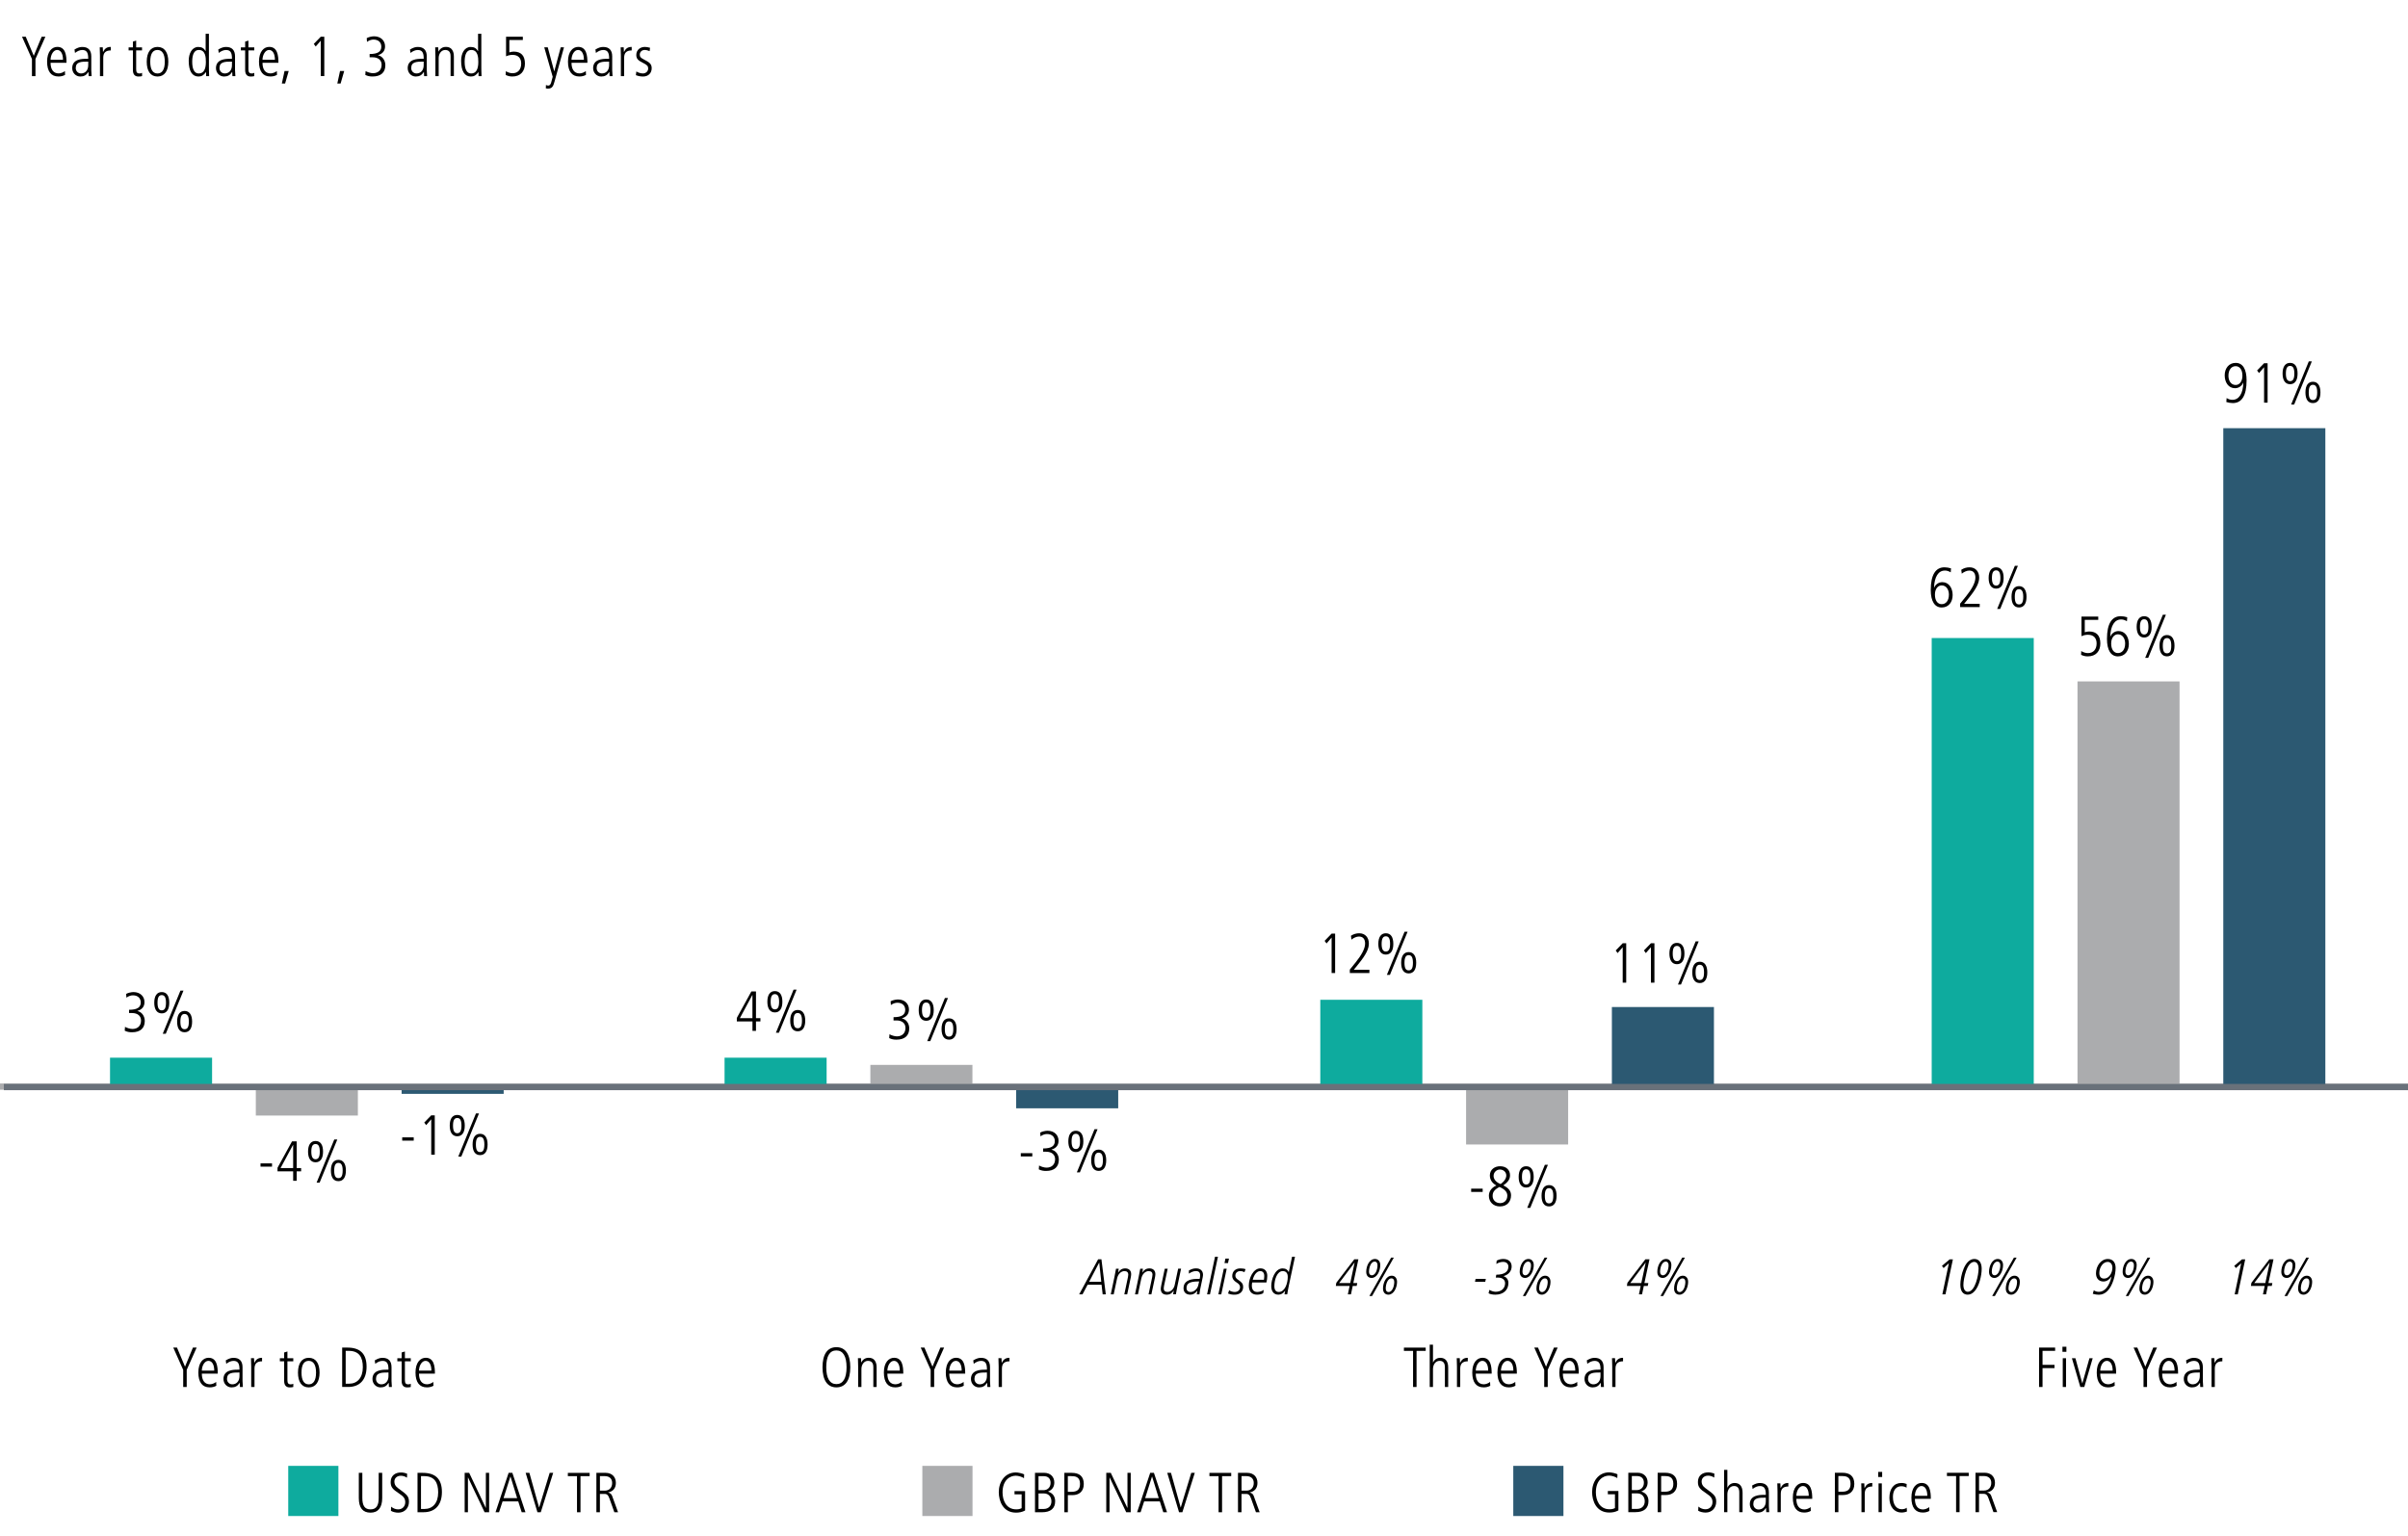 <?xml version="1.0" encoding="UTF-8"?><svg id="Layer_1" xmlns="http://www.w3.org/2000/svg" width="768" height="490" viewBox="0 0 768 490"><defs><style>.cls-1{fill:#0eab9e;}.cls-2{fill:#2c5972;}.cls-3{stroke:#abacae;}.cls-3,.cls-4{stroke-miterlimit:10;stroke-width:2px;}.cls-3,.cls-5{fill:#abacae;}.cls-6{isolation:isolate;}.cls-4{fill:#69717a;stroke:#69717a;}</style></defs><line class="cls-3" x1="-5.64" y1="346.63" x2="769.36" y2="346.63"/><rect class="cls-2" x="709.09" y="136.59" width="32.55" height="210.04"/><rect class="cls-5" x="662.59" y="217.37" width="32.55" height="129.25"/><rect class="cls-1" x="616.09" y="203.53" width="32.55" height="143.1"/><rect class="cls-2" x="514.09" y="321.24" width="32.55" height="25.39"/><rect class="cls-5" x="467.59" y="346.63" width="32.55" height="18.46"/><rect class="cls-1" x="421.09" y="318.93" width="32.55" height="27.7"/><rect class="cls-2" x="324.09" y="346.63" width="32.55" height="6.92"/><rect class="cls-5" x="277.59" y="339.7" width="32.55" height="6.92"/><rect class="cls-1" x="231.09" y="337.4" width="32.55" height="9.23"/><rect class="cls-2" x="128.09" y="346.63" width="32.55" height="2.31"/><rect class="cls-5" x="81.59" y="346.63" width="32.55" height="9.23"/><rect class="cls-1" x="35.09" y="337.4" width="32.55" height="9.23"/><g class="cls-6"><path d="M469.21,380.22v-1.04h3.67v1.04h-3.67Z"/><path d="M481.92,381.39c0,1.67-1.04,3.46-3.55,3.46-2.09,0-3.51-1.42-3.51-3.4,0-1.49.94-2.65,2.4-3.28-1.37-.74-2.09-1.85-2.09-3.21,0-1.87,1.53-2.93,3.26-2.93,2.04,0,3.17,1.24,3.17,2.88,0,1.15-.5,2.09-2.14,3.22,1.94.99,2.47,1.98,2.47,3.26ZM476.05,381.48c0,1.31.97,2.32,2.4,2.32,1.19,0,2.29-.79,2.29-2.4,0-1.13-.76-1.98-2.5-2.77-1.66.88-2.18,1.67-2.18,2.84ZM480.41,374.97c0-1.08-.9-1.89-2.05-1.89-1.03,0-2,.86-2,2.02,0,1.08.81,2.09,2.25,2.61,1.28-.92,1.8-1.89,1.8-2.74Z"/><path d="M484.36,375.43c0-2.16.83-3.4,2.39-3.4s2.4,1.19,2.4,3.4-.86,3.4-2.4,3.4-2.39-1.24-2.39-3.4ZM488.11,375.43c0-1.8-.5-2.43-1.35-2.43s-1.35.61-1.35,2.43.54,2.43,1.35,2.43,1.35-.56,1.35-2.43ZM487.08,385.32l5.64-13.76h.97l-5.64,13.76h-.97ZM491.66,381.45c0-2.21.86-3.4,2.4-3.4s2.39,1.24,2.39,3.4-.83,3.4-2.39,3.4-2.4-1.19-2.4-3.4ZM495.4,381.45c0-1.82-.52-2.43-1.37-2.43-.79,0-1.33.56-1.33,2.43s.5,2.43,1.35,2.43,1.35-.56,1.35-2.43Z"/></g><g class="cls-6"><path d="M616.87,187.47c.45-1.06,1.44-1.76,2.61-1.76,2.12,0,3.29,1.91,3.29,4.12s-1.26,3.96-3.49,3.96-3.49-1.98-3.49-5.58c0-4.9,1.57-7.24,4.39-7.24.67,0,1.44.14,2.07.34l-.09,1.26c-.81-.45-1.28-.56-1.87-.56-2.11,0-3.33,2.02-3.46,5.46h.04ZM621.58,189.66c0-1.49-.79-2.92-2.3-2.92-1.22,0-2.16,1.15-2.16,2.93,0,1.96.88,3.06,2.16,3.06,1.35,0,2.3-1.12,2.3-3.08Z"/><path d="M625.16,193.66v-1.1l1.94-2.41c1.78-2.21,2.93-4.29,2.93-5.89,0-1.44-.68-2.25-1.96-2.25-.77,0-1.73.43-2.39.99l-.16-1.24c.86-.56,1.73-.79,2.65-.79,1.89,0,3.06,1.35,3.06,3.29,0,1.58-.77,3.35-3.22,6.39l-1.58,1.96h4.97v1.04h-6.23Z"/><path d="M634.25,184.37c0-2.16.83-3.4,2.39-3.4s2.39,1.19,2.39,3.4-.86,3.4-2.39,3.4-2.39-1.24-2.39-3.4ZM638,184.37c0-1.8-.5-2.43-1.35-2.43s-1.35.61-1.35,2.43.54,2.43,1.35,2.43,1.35-.56,1.35-2.43ZM636.97,194.25l5.64-13.76h.97l-5.64,13.76h-.97ZM641.55,190.38c0-2.21.86-3.4,2.39-3.4s2.39,1.24,2.39,3.4-.83,3.4-2.39,3.4-2.39-1.19-2.39-3.4ZM645.29,190.38c0-1.82-.52-2.43-1.37-2.43-.79,0-1.33.56-1.33,2.43s.5,2.43,1.35,2.43,1.35-.56,1.35-2.43Z"/></g><g class="cls-6"><path d="M663.79,207.69c.67.43,1.44.65,2.16.65,1.71,0,2.74-1.21,2.74-3.08,0-1.71-.94-2.77-2.74-2.77-.74,0-1.3.11-2.09.45v-6.25h5.35v1.04h-4.3v3.96c.34-.13.88-.25,1.39-.25,2.36,0,3.58,1.31,3.58,3.82s-1.46,4.12-3.98,4.12c-.77,0-1.33-.11-2.16-.49l.05-1.21Z"/><path d="M673.07,203.07c.45-1.06,1.44-1.76,2.61-1.76,2.12,0,3.29,1.91,3.29,4.12s-1.26,3.96-3.49,3.96-3.49-1.98-3.49-5.58c0-4.9,1.57-7.24,4.39-7.24.67,0,1.44.14,2.07.34l-.09,1.26c-.81-.45-1.28-.56-1.87-.56-2.11,0-3.33,2.02-3.46,5.46h.04ZM677.79,205.26c0-1.49-.79-2.92-2.3-2.92-1.22,0-2.16,1.15-2.16,2.93,0,1.96.88,3.06,2.16,3.06,1.35,0,2.3-1.12,2.3-3.08Z"/><path d="M681.46,199.97c0-2.16.83-3.4,2.39-3.4s2.39,1.19,2.39,3.4-.86,3.4-2.39,3.4-2.39-1.24-2.39-3.4ZM685.21,199.97c0-1.8-.5-2.43-1.35-2.43s-1.35.61-1.35,2.43.54,2.43,1.35,2.43,1.35-.56,1.35-2.43ZM684.18,209.85l5.64-13.76h.97l-5.64,13.76h-.97ZM688.75,205.98c0-2.21.86-3.4,2.39-3.4s2.39,1.24,2.39,3.4-.83,3.4-2.39,3.4-2.39-1.19-2.39-3.4ZM692.5,205.98c0-1.82-.52-2.43-1.37-2.43-.79,0-1.33.56-1.33,2.43s.5,2.43,1.35,2.43,1.35-.56,1.35-2.43Z"/></g><g class="cls-6"><path d="M710.15,126.98c.7.41,1.17.56,1.87.56,2.09,0,3.37-2.02,3.46-5.46h-.04c-.45,1.06-1.44,1.76-2.61,1.76-2.12,0-3.29-1.91-3.29-4.12s1.31-3.96,3.49-3.96c2.29,0,3.49,2,3.49,5.58,0,4.9-1.57,7.24-4.39,7.24-.67,0-1.44-.14-2.07-.34l.09-1.26ZM715.19,119.85c0-1.94-.88-3.04-2.16-3.04-1.35,0-2.3,1.13-2.3,3.08,0,1.49.77,2.92,2.3,2.92,1.24,0,2.16-1.15,2.16-2.95Z"/><path d="M722.1,128.45v-11.31l-1.62,1.87-.61-.83,2.23-2.3h1.12v12.57h-1.12Z"/><path d="M728,119.16c0-2.16.83-3.4,2.39-3.4s2.39,1.19,2.39,3.4-.86,3.4-2.39,3.4-2.39-1.24-2.39-3.4ZM731.75,119.16c0-1.8-.5-2.43-1.35-2.43s-1.35.61-1.35,2.43.54,2.43,1.35,2.43,1.35-.56,1.35-2.43ZM730.72,129.05l5.64-13.76h.97l-5.64,13.76h-.97ZM735.29,125.18c0-2.21.86-3.4,2.39-3.4s2.39,1.24,2.39,3.4-.83,3.4-2.39,3.4-2.39-1.19-2.39-3.4ZM739.04,125.18c0-1.82-.52-2.43-1.37-2.43-.79,0-1.33.56-1.33,2.43s.5,2.43,1.35,2.43,1.35-.56,1.35-2.43Z"/></g><g class="cls-6"><path d="M450.68,442.45v-11.52h-2.92v-1.04h6.95v1.04h-2.92v11.52h-1.12Z"/><path d="M460.83,442.45v-6.27c0-1.46-.59-2.07-1.69-2.07-1.31,0-2.11,1.22-2.11,2.63v5.71h-1.04v-13.5h1.04v5.67h.04c.43-.94,1.26-1.48,2.27-1.48,1.69,0,2.54,1.13,2.54,3.1v6.21h-1.04Z"/><path d="M464.68,442.45v-6.52c0-.31-.04-1.21-.07-2.67h.97l.07,1.46h.04c.5-1.03,1.19-1.58,2.39-1.58h.05v1.12c-1.71,0-2.41.81-2.41,2.34v5.85h-1.04Z"/><path d="M475.3,442.05c-.67.38-1.35.52-2.14.52-2.3,0-3.6-1.58-3.6-4.74,0-3.31,1.62-4.7,3.26-4.7,2.65,0,2.93,2.75,2.93,5.06h-5.08c0,2.21.95,3.4,2.59,3.4.59,0,1.48-.31,1.98-.76l.05,1.21ZM474.64,437.23c0-1.94-.72-3.12-1.87-3.12s-2.05,1.44-2.09,3.12h3.96Z"/><path d="M483.33,442.05c-.67.38-1.35.52-2.14.52-2.3,0-3.6-1.58-3.6-4.74,0-3.31,1.62-4.7,3.26-4.7,2.65,0,2.93,2.75,2.93,5.06h-5.08c0,2.21.95,3.4,2.59,3.4.59,0,1.48-.31,1.98-.76l.05,1.21ZM482.67,437.23c0-1.94-.72-3.12-1.87-3.12s-2.05,1.44-2.09,3.12h3.96Z"/><path d="M492.51,442.45v-5.46l-3.17-7.11h1.19l2.56,6.09,2.52-6.09h1.19l-3.17,7.11v5.46h-1.12Z"/><path d="M503.08,442.05c-.67.38-1.35.52-2.14.52-2.3,0-3.6-1.58-3.6-4.74,0-3.31,1.62-4.7,3.26-4.7,2.65,0,2.93,2.75,2.93,5.06h-5.08c0,2.21.95,3.4,2.59,3.4.59,0,1.48-.31,1.98-.76l.05,1.21ZM502.41,437.23c0-1.94-.72-3.12-1.87-3.12s-2.05,1.44-2.09,3.12h3.96Z"/><path d="M510.6,442.45l-.07-1.31h-.04c-.63,1.01-1.41,1.44-2.56,1.44-1.44,0-2.57-1.17-2.57-2.68,0-2.88,3.08-2.97,4.43-2.97h.67v-.22c0-1.94-.63-2.59-1.91-2.59-.77,0-1.58.36-2.3.94l-.16-1.1c1.15-.67,1.78-.81,2.52-.81,1.82,0,2.83,1.01,2.83,2.97v4.41c0,.31.02.79.11,1.93h-.94ZM510.46,437.82c-2.25,0-3.98.04-3.98,2.07,0,.94.7,1.71,1.69,1.71,1.31,0,2.29-.97,2.29-2.63v-1.15Z"/><path d="M514.2,442.45v-6.52c0-.31-.04-1.21-.07-2.67h.97l.07,1.46h.04c.5-1.03,1.19-1.58,2.39-1.58h.05v1.12c-1.71,0-2.41.81-2.41,2.34v5.85h-1.04Z"/></g><g class="cls-6"><path d="M650.33,442.45v-12.57h5.13v1.04h-4.02v4.47h3.82v1.04h-3.82v6.01h-1.12Z"/><path d="M657.79,431.23v-1.62h1.26v1.62h-1.26ZM657.89,442.45v-9.18h1.04v9.18h-1.04Z"/><path d="M663.49,442.45l-2.68-9.18h1.12l2.18,7.99h.04l2.25-7.99h1.04l-2.68,9.18h-1.26Z"/><path d="M674.47,442.05c-.67.38-1.35.52-2.14.52-2.3,0-3.6-1.58-3.6-4.74,0-3.31,1.62-4.7,3.26-4.7,2.65,0,2.93,2.75,2.93,5.06h-5.08c0,2.21.95,3.4,2.59,3.4.59,0,1.48-.31,1.98-.76l.05,1.21ZM673.81,437.23c0-1.94-.72-3.12-1.87-3.12s-2.05,1.44-2.09,3.12h3.96Z"/><path d="M683.65,442.45v-5.46l-3.17-7.11h1.19l2.56,6.09,2.52-6.09h1.19l-3.17,7.11v5.46h-1.12Z"/><path d="M694.22,442.05c-.67.38-1.35.52-2.14.52-2.3,0-3.6-1.58-3.6-4.74,0-3.31,1.62-4.7,3.26-4.7,2.65,0,2.93,2.75,2.93,5.06h-5.08c0,2.21.95,3.4,2.59,3.4.59,0,1.48-.31,1.98-.76l.05,1.21ZM693.55,437.23c0-1.94-.72-3.12-1.87-3.12s-2.05,1.44-2.09,3.12h3.96Z"/><path d="M701.74,442.45l-.07-1.31h-.04c-.63,1.01-1.4,1.44-2.56,1.44-1.44,0-2.58-1.17-2.58-2.68,0-2.88,3.08-2.97,4.43-2.97h.67v-.22c0-1.94-.63-2.59-1.91-2.59-.77,0-1.58.36-2.3.94l-.16-1.1c1.15-.67,1.78-.81,2.52-.81,1.82,0,2.83,1.01,2.83,2.97v4.41c0,.31.02.79.11,1.93h-.94ZM701.6,437.82c-2.25,0-3.98.04-3.98,2.07,0,.94.7,1.71,1.69,1.71,1.31,0,2.29-.97,2.29-2.63v-1.15Z"/><path d="M705.34,442.45v-6.52c0-.31-.04-1.21-.07-2.67h.97l.07,1.46h.04c.5-1.03,1.19-1.58,2.39-1.58h.05v1.12c-1.71,0-2.41.81-2.41,2.34v5.85h-1.04Z"/></g><path d="M120.78,469.84h1.12v8.05c0,2.97-1.26,4.65-3.73,4.65s-3.73-1.55-3.73-4.65v-8.05h1.12v8.03c0,2.52.83,3.62,2.61,3.62s2.61-1.1,2.61-3.62v-8.03Z"/><path d="M124.77,480.64c.65.58,1.5.85,2.21.85,1.51,0,2.27-1.12,2.27-2.27s-.5-1.82-1.84-2.7c-2.29-1.49-2.81-2.18-2.81-3.76,0-1.96,1.37-3.04,3.29-3.04.58,0,1.22.11,1.96.4l-.05,1.26c-.79-.5-1.35-.61-2-.61-1.06,0-2.02.67-2.02,1.84,0,1.44,1.06,2.02,1.73,2.52,2.27,1.67,2.92,2.21,2.92,3.94,0,2.03-1.4,3.47-3.37,3.47-.86,0-1.82-.23-2.38-.59l.07-1.3Z"/><path d="M133.16,482.41v-12.57h1.64c3.96,0,6.14,1.82,6.14,6.1s-2.29,6.46-5.83,6.46h-1.94ZM135.41,481.36c2.56,0,4.34-1.87,4.34-5.26,0-3.17-1.15-5.22-4.52-5.22h-.96v10.48h1.13Z"/><path d="M154.56,482.41l-5.28-11.09h-.04v11.09h-1.04v-12.57h1.44l5.28,11.16h.04v-11.16h1.04v12.57h-1.44Z"/><path d="M166.39,482.41l-1.1-3.46h-5l-1.13,3.46h-1.12l4.18-12.57h1.19l4.18,12.57h-1.19ZM162.82,471.03h-.04l-2.18,6.88h4.34l-2.12-6.88Z"/><path d="M171.41,482.41l-3.76-12.57h1.19l3.08,11.02h.04l3.35-11.02h1.12l-3.96,12.57h-1.04Z"/><path d="M184.03,482.41v-11.52h-2.92v-1.04h6.95v1.04h-2.92v11.52h-1.12Z"/><path d="M195.94,482.41l-1.53-4.3c-.41-1.15-.76-1.55-1.66-1.55h-1.42v5.85h-1.12v-12.57h2.97c1.94,0,3.24,1.24,3.24,3.2,0,1.67-.88,2.74-2.47,3.04v.04c.72.14,1.1.58,1.28,1.08l1.89,5.2h-1.19ZM192.92,475.51c1.49,0,2.32-1.04,2.32-2.43s-.86-2.2-2.39-2.2h-1.51v4.63h1.58Z"/><rect class="cls-1" x="91.93" y="467.61" width="16" height="16"/><path d="M325.82,476.7h-2.25v-1.04h3.37v6.19c-.92.5-1.87.68-2.9.68-4.16,0-5.49-3.71-5.49-6.54,0-3.24,1.93-6.28,5.46-6.28.74,0,2.04.31,2.63.61l-.05,1.22c-.59-.41-1.75-.79-2.63-.79-1.89,0-4.21,1.42-4.21,5.33,0,2.56,1.17,5.4,4.36,5.4.65,0,1.15-.07,1.73-.38v-4.41Z"/><path d="M330.1,482.41v-12.57h3.01c1.82,0,3.15,1.22,3.15,3.06,0,1.39-.68,2.39-1.98,2.9v.04c1.46.43,2.25,1.5,2.25,3.06,0,2.25-1.4,3.51-4.2,3.51h-2.23ZM332.8,475.37c1.3,0,2.27-.9,2.27-2.34s-.86-2.14-2.23-2.14h-1.62v4.48h1.58ZM332.87,481.36c1.53,0,2.47-.99,2.47-2.43,0-1.53-.99-2.52-2.36-2.52h-1.76v4.95h1.66Z"/><path d="M339.46,482.41v-12.57h2.38c2.32,0,3.82,1.03,3.82,3.55s-1.67,3.55-3.53,3.55h-1.55v5.47h-1.12ZM341.71,475.89c1.75,0,2.75-.63,2.75-2.54,0-2.38-1.66-2.47-2.92-2.47h-.97v5.01h1.13Z"/><path d="M359.19,482.41l-5.28-11.09h-.04v11.09h-1.04v-12.57h1.44l5.28,11.16h.04v-11.16h1.04v12.57h-1.44Z"/><path d="M371.02,482.41l-1.1-3.46h-5.01l-1.13,3.46h-1.12l4.18-12.57h1.19l4.18,12.57h-1.19ZM367.45,471.03h-.04l-2.18,6.88h4.34l-2.12-6.88Z"/><path d="M376.04,482.41l-3.76-12.57h1.19l3.08,11.02h.04l3.35-11.02h1.12l-3.96,12.57h-1.04Z"/><path d="M388.65,482.41v-11.52h-2.92v-1.04h6.95v1.04h-2.92v11.52h-1.12Z"/><path d="M400.57,482.41l-1.53-4.3c-.41-1.15-.76-1.55-1.66-1.55h-1.42v5.85h-1.12v-12.57h2.97c1.94,0,3.24,1.24,3.24,3.2,0,1.67-.88,2.74-2.47,3.04v.04c.72.14,1.1.58,1.28,1.08l1.89,5.2h-1.19ZM397.55,475.51c1.49,0,2.32-1.04,2.32-2.43s-.86-2.2-2.39-2.2h-1.51v4.63h1.58Z"/><rect class="cls-5" x="294.17" y="467.61" width="16" height="16"/><path d="M515.05,476.67h-2.25v-1.04h3.37v6.19c-.92.5-1.87.68-2.9.68-4.16,0-5.49-3.71-5.49-6.54,0-3.24,1.93-6.28,5.46-6.28.74,0,2.04.31,2.63.61l-.05,1.22c-.59-.41-1.75-.79-2.63-.79-1.89,0-4.21,1.42-4.21,5.33,0,2.56,1.17,5.4,4.36,5.4.65,0,1.15-.07,1.73-.38v-4.41Z"/><path d="M519.33,482.38v-12.57h3.01c1.82,0,3.15,1.22,3.15,3.06,0,1.39-.68,2.39-1.98,2.9v.04c1.46.43,2.25,1.5,2.25,3.06,0,2.25-1.4,3.51-4.2,3.51h-2.23ZM522.03,475.34c1.3,0,2.27-.9,2.27-2.34s-.86-2.14-2.23-2.14h-1.62v4.48h1.58ZM522.1,481.34c1.53,0,2.47-.99,2.47-2.43,0-1.53-.99-2.52-2.36-2.52h-1.76v4.95h1.66Z"/><path d="M528.69,482.38v-12.57h2.38c2.32,0,3.82,1.03,3.82,3.55s-1.67,3.55-3.53,3.55h-1.55v5.47h-1.12ZM530.94,475.86c1.75,0,2.75-.63,2.75-2.54,0-2.38-1.66-2.47-2.92-2.47h-.97v5.01h1.13Z"/><path d="M541.7,480.61c.65.58,1.49.85,2.21.85,1.51,0,2.27-1.12,2.27-2.27s-.5-1.82-1.84-2.7c-2.29-1.49-2.81-2.18-2.81-3.76,0-1.96,1.37-3.04,3.29-3.04.58,0,1.22.11,1.96.4l-.05,1.26c-.79-.5-1.35-.61-2-.61-1.06,0-2.02.67-2.02,1.84,0,1.44,1.06,2.02,1.73,2.52,2.27,1.67,2.92,2.21,2.92,3.94,0,2.03-1.4,3.47-3.37,3.47-.86,0-1.82-.23-2.38-.59l.07-1.3Z"/><path d="M554.72,482.38v-6.27c0-1.46-.59-2.07-1.69-2.07-1.31,0-2.11,1.22-2.11,2.63v5.71h-1.04v-13.5h1.04v5.67h.04c.43-.94,1.26-1.48,2.27-1.48,1.69,0,2.54,1.13,2.54,3.1v6.21h-1.04Z"/><path d="M563.32,482.38l-.07-1.31h-.04c-.63,1.01-1.4,1.44-2.56,1.44-1.44,0-2.57-1.17-2.57-2.68,0-2.88,3.08-2.97,4.43-2.97h.67v-.22c0-1.94-.63-2.59-1.91-2.59-.77,0-1.58.36-2.3.94l-.16-1.1c1.15-.67,1.78-.81,2.52-.81,1.82,0,2.83,1.01,2.83,2.97v4.41c0,.31.02.79.11,1.93h-.94ZM563.18,477.75c-2.25,0-3.98.04-3.98,2.07,0,.94.7,1.71,1.69,1.71,1.31,0,2.29-.97,2.29-2.63v-1.15Z"/><path d="M566.92,482.38v-6.52c0-.31-.04-1.21-.07-2.67h.97l.07,1.46h.04c.5-1.03,1.19-1.58,2.39-1.58h.05v1.12c-1.71,0-2.41.81-2.41,2.34v5.85h-1.04Z"/><path d="M577.54,481.98c-.67.38-1.35.52-2.14.52-2.3,0-3.6-1.58-3.6-4.74,0-3.31,1.62-4.7,3.26-4.7,2.65,0,2.93,2.75,2.93,5.06h-5.08c0,2.21.96,3.4,2.59,3.4.59,0,1.48-.31,1.98-.76l.05,1.21ZM576.88,477.16c0-1.94-.72-3.12-1.87-3.12s-2.05,1.44-2.09,3.12h3.96Z"/><path d="M585.21,482.38v-12.57h2.38c2.32,0,3.82,1.03,3.82,3.55s-1.67,3.55-3.53,3.55h-1.55v5.47h-1.12ZM587.46,475.86c1.75,0,2.75-.63,2.75-2.54,0-2.38-1.66-2.47-2.92-2.47h-.97v5.01h1.13Z"/><path d="M593.69,482.38v-6.52c0-.31-.04-1.21-.07-2.67h.97l.07,1.46h.04c.5-1.03,1.19-1.58,2.39-1.58h.05v1.12c-1.71,0-2.41.81-2.41,2.34v5.85h-1.04Z"/><path d="M599.03,471.16v-1.62h1.26v1.62h-1.26ZM599.14,482.38v-9.18h1.04v9.18h-1.04Z"/><path d="M608.2,482.16c-.45.2-1.13.34-1.78.34-2.18,0-3.82-1.78-3.82-4.68s1.4-4.75,3.8-4.75c.7,0,1.21.13,1.71.32l-.05,1.19c-.36-.31-1.06-.47-1.66-.47-1.6,0-2.68,1.19-2.68,3.4,0,2.61,1.19,3.94,2.84,3.94.56,0,1.26-.18,1.55-.49l.09,1.19Z"/><path d="M615.36,481.98c-.67.38-1.35.52-2.14.52-2.3,0-3.6-1.58-3.6-4.74,0-3.31,1.62-4.7,3.26-4.7,2.65,0,2.93,2.75,2.93,5.06h-5.08c0,2.21.95,3.4,2.59,3.4.59,0,1.48-.31,1.98-.76l.05,1.21ZM614.69,477.16c0-1.94-.72-3.12-1.87-3.12s-2.05,1.44-2.09,3.12h3.96Z"/><path d="M623.87,482.38v-11.52h-2.92v-1.04h6.95v1.04h-2.92v11.52h-1.12Z"/><path d="M635.79,482.38l-1.53-4.3c-.41-1.15-.76-1.55-1.66-1.55h-1.42v5.85h-1.12v-12.57h2.97c1.94,0,3.24,1.24,3.24,3.2,0,1.67-.88,2.74-2.47,3.04v.04c.72.14,1.1.58,1.28,1.08l1.89,5.2h-1.19ZM632.77,475.48c1.49,0,2.32-1.04,2.32-2.43s-.86-2.2-2.39-2.2h-1.51v4.63h1.58Z"/><rect class="cls-2" x="482.64" y="467.61" width="16" height="16"/><g class="cls-6"><path d="M517.54,313.47v-11.31l-1.62,1.87-.61-.83,2.23-2.3h1.12v12.57h-1.12Z"/><path d="M526.54,313.47v-11.31l-1.62,1.87-.61-.83,2.23-2.3h1.12v12.57h-1.12Z"/><path d="M532.44,304.18c0-2.16.83-3.4,2.39-3.4s2.4,1.19,2.4,3.4-.86,3.4-2.4,3.4-2.39-1.24-2.39-3.4ZM536.19,304.18c0-1.8-.5-2.43-1.35-2.43s-1.35.61-1.35,2.43.54,2.43,1.35,2.43,1.35-.56,1.35-2.43ZM535.16,314.06l5.64-13.76h.97l-5.64,13.76h-.97ZM539.73,310.19c0-2.21.86-3.4,2.4-3.4s2.39,1.24,2.39,3.4-.83,3.4-2.39,3.4-2.4-1.19-2.4-3.4ZM543.48,310.19c0-1.82-.52-2.43-1.37-2.43-.79,0-1.33.56-1.33,2.43s.5,2.43,1.35,2.43,1.35-.56,1.35-2.43Z"/></g><g class="cls-6"><path d="M424.7,310.4v-11.31l-1.62,1.87-.61-.83,2.23-2.3h1.12v12.57h-1.12Z"/><path d="M430.51,310.4v-1.1l1.94-2.41c1.78-2.21,2.93-4.29,2.93-5.89,0-1.44-.68-2.25-1.96-2.25-.77,0-1.73.43-2.39.99l-.16-1.24c.87-.56,1.73-.79,2.65-.79,1.89,0,3.06,1.35,3.06,3.29,0,1.58-.77,3.35-3.22,6.39l-1.58,1.96h4.97v1.04h-6.23Z"/><path d="M439.6,301.11c0-2.16.83-3.4,2.39-3.4s2.39,1.19,2.39,3.4-.86,3.4-2.39,3.4-2.39-1.24-2.39-3.4ZM443.35,301.11c0-1.8-.5-2.43-1.35-2.43s-1.35.61-1.35,2.43.54,2.43,1.35,2.43,1.35-.56,1.35-2.43ZM442.32,310.99l5.64-13.76h.97l-5.63,13.76h-.97ZM446.89,307.12c0-2.21.86-3.4,2.4-3.4s2.39,1.24,2.39,3.4-.83,3.4-2.39,3.4-2.4-1.19-2.4-3.4ZM450.64,307.12c0-1.82-.52-2.43-1.37-2.43-.79,0-1.33.56-1.33,2.43s.5,2.43,1.35,2.43,1.35-.56,1.35-2.43Z"/></g><g class="cls-6"><path d="M351.68,412.89l-.35-3.07h-4.45l-1.62,3.07h-1.07l6.04-11.17h1.06l1.39,11.17h-.99ZM350.59,402.78h-.03l-3.19,6.11h3.86l-.64-6.11Z"/><path d="M358.59,412.89l.94-4.47c.16-.8.32-1.36.32-1.84,0-.69-.43-1.1-1.22-1.1-.98,0-2.03.8-2.37,2.42l-1.06,4.99h-.93l1.19-5.65c.16-.78.4-2.11.48-2.51h.86c-.02.18-.11.75-.14.93l-.05.27h.03c.51-.82,1.2-1.31,2.24-1.31,1.17,0,1.89.69,1.89,1.83,0,.34-.08.8-.13,1.06l-1.14,5.39h-.93Z"/><path d="M366.32,412.89l.94-4.47c.16-.8.32-1.36.32-1.84,0-.69-.43-1.1-1.22-1.1-.98,0-2.03.8-2.37,2.42l-1.06,4.99h-.93l1.18-5.65c.16-.78.4-2.11.48-2.51h.86c-.02.18-.11.75-.14.93l-.05.27h.03c.51-.82,1.2-1.31,2.24-1.31,1.17,0,1.89.69,1.89,1.83,0,.34-.08.8-.13,1.06l-1.14,5.39h-.93Z"/><path d="M374.16,412.89c.02-.27.13-.88.19-1.2h-.03c-.51.85-1.17,1.31-2.21,1.31-1.22,0-1.89-.66-1.89-1.83,0-.21.02-.5.13-1.06l1.14-5.39h.93l-1.17,5.49c-.05.26-.1.56-.1.8,0,.7.43,1.12,1.2,1.12,1.17,0,2.06-1.1,2.29-2.15l1.12-5.27h.93l-1.18,5.63c-.08.37-.16.88-.48,2.53h-.86Z"/><path d="M381.7,412.89l.18-1.15h-.03c-.59.82-1.34,1.26-2.22,1.26-1.35,0-2.16-.77-2.16-2.1,0-1.95,1.6-2.93,4.29-2.93h.86c.11-.5.16-.86.16-1.2,0-.78-.38-1.3-1.33-1.3-.78,0-1.54.32-2.27.82v-.99c.85-.5,1.51-.69,2.31-.69,1.41,0,2.19.86,2.19,2,0,.21-.02.5-.1.88l-.72,3.43c-.08.37-.18.82-.32,1.97h-.83ZM382.43,408.78h-.22c-3.14,0-3.78.86-3.78,2.11,0,.77.48,1.25,1.3,1.25,1.14,0,2.21-1.04,2.45-2.18l.26-1.18Z"/><path d="M384.98,412.89l2.54-12h.93l-2.54,12h-.93Z"/><path d="M388.58,412.89l1.73-8.16h.93l-1.73,8.16h-.93ZM390.54,402.92l.3-1.44h1.12l-.3,1.44h-1.12Z"/><path d="M392.02,411.58c.32.3,1.12.56,1.78.56.98,0,1.7-.61,1.7-1.5,0-.64-.32-1.06-1.15-1.57-.85-.53-1.34-1.14-1.34-2.03,0-1.47,1.02-2.42,2.61-2.42.75,0,1.44.14,1.63.24l-.34.96c-.45-.21-.82-.34-1.33-.34-.96,0-1.58.61-1.58,1.46,0,.59.37.98.99,1.39,1.12.74,1.5,1.28,1.5,2.18,0,1.54-1.09,2.5-2.75,2.5-.83,0-1.35-.11-2.07-.38l.35-1.04Z"/><path d="M402.9,412.54c-.58.3-1.2.46-1.97.46-1.68,0-2.64-1.02-2.64-2.9,0-2.24,1.34-5.49,3.7-5.49,1.39,0,2.19.91,2.19,2.4,0,.66-.1,1.38-.27,2.1h-4.55c-.05.3-.1.66-.1.98,0,1.41.66,2.05,1.74,2.05.71,0,1.55-.27,2.06-.67l-.18,1.07ZM403.11,408.25c.06-.38.11-.83.11-1.23,0-1.02-.5-1.54-1.3-1.54-1.02,0-1.94,1.06-2.38,2.77h3.57Z"/><path d="M409.67,412.89l.22-1.12h-.03c-.59.78-1.25,1.23-2.14,1.23-1.41,0-2.27-1.01-2.27-2.75,0-2.02,1.12-5.63,3.63-5.63.98,0,1.63.45,1.94,1.17h.03l1.04-4.9h.93l-1.97,9.24c-.16.77-.4,1.94-.51,2.77h-.86ZM410.71,407.26c0-1.15-.58-1.78-1.6-1.78-1.78,0-2.67,2.67-2.67,4.82,0,1.22.51,1.84,1.41,1.84,1.91,0,2.87-2.64,2.87-4.88Z"/></g><g class="cls-6"><path d="M10.19,24.28v-5.46l-3.17-7.11h1.19l2.56,6.09,2.52-6.09h1.19l-3.17,7.11v5.46h-1.12Z"/><path d="M20.76,23.88c-.67.38-1.35.52-2.14.52-2.3,0-3.6-1.58-3.6-4.74,0-3.31,1.62-4.7,3.26-4.7,2.65,0,2.93,2.75,2.93,5.06h-5.08c0,2.21.95,3.4,2.59,3.4.59,0,1.48-.31,1.98-.76l.05,1.21ZM20.09,19.06c0-1.94-.72-3.12-1.87-3.12s-2.05,1.44-2.09,3.12h3.96Z"/><path d="M28.28,24.28l-.07-1.31h-.04c-.63,1.01-1.4,1.44-2.56,1.44-1.44,0-2.58-1.17-2.58-2.68,0-2.88,3.08-2.97,4.43-2.97h.67v-.22c0-1.94-.63-2.59-1.91-2.59-.77,0-1.58.36-2.3.94l-.16-1.1c1.15-.67,1.78-.81,2.52-.81,1.82,0,2.83,1.01,2.83,2.97v4.41c0,.31.02.79.11,1.93h-.94ZM28.14,19.65c-2.25,0-3.98.04-3.98,2.07,0,.94.7,1.71,1.69,1.71,1.31,0,2.29-.97,2.29-2.63v-1.15Z"/><path d="M31.88,24.28v-6.52c0-.31-.04-1.21-.07-2.67h.97l.07,1.46h.04c.5-1.03,1.19-1.58,2.4-1.58h.05v1.12c-1.71,0-2.41.81-2.41,2.34v5.85h-1.04Z"/><path d="M45.31,24.28c-.29.09-.68.13-1.19.13-1.15,0-1.73-.76-1.73-2.05v-6.28h-1.37v-.97h1.37v-1.84l1.04-.32v2.16h1.87v.97h-1.87v6.03c0,.92.29,1.33,1.01,1.33.36,0,.56-.04.87-.2v1.04Z"/><path d="M46.8,19.69c0-2.93,1.19-4.72,3.44-4.72s3.44,1.78,3.44,4.72-1.21,4.72-3.44,4.72-3.44-1.71-3.44-4.72ZM52.56,19.69c0-2.47-.83-3.75-2.34-3.75s-2.3,1.24-2.3,3.75.83,3.75,2.32,3.75,2.32-1.28,2.32-3.75Z"/><path d="M65.74,24.28v-1.26h-.04c-.78,1.01-1.41,1.39-2.41,1.39-2,0-3.1-1.73-3.1-5.04,0-2.34,1.06-4.39,3.04-4.39,1.15,0,1.84.45,2.32,1.31h.04v-5.51h1.04v10.46c0,.49,0,1.37.07,3.04h-.97ZM65.66,19.78c0-1.48-.11-3.84-2.25-3.84-1.35,0-2.11,1.21-2.11,3.75s.78,3.75,2.09,3.75c1.51,0,2.27-1.28,2.27-3.65Z"/><path d="M74.13,24.28l-.07-1.31h-.04c-.63,1.01-1.4,1.44-2.56,1.44-1.44,0-2.58-1.17-2.58-2.68,0-2.88,3.08-2.97,4.43-2.97h.67v-.22c0-1.94-.63-2.59-1.91-2.59-.77,0-1.58.36-2.3.94l-.16-1.1c1.15-.67,1.78-.81,2.52-.81,1.82,0,2.83,1.01,2.83,2.97v4.41c0,.31.02.79.11,1.93h-.94ZM73.98,19.65c-2.25,0-3.98.04-3.98,2.07,0,.94.7,1.71,1.69,1.71,1.31,0,2.29-.97,2.29-2.63v-1.15Z"/><path d="M81.11,24.28c-.29.09-.68.13-1.19.13-1.15,0-1.73-.76-1.73-2.05v-6.28h-1.37v-.97h1.37v-1.84l1.04-.32v2.16h1.87v.97h-1.87v6.03c0,.92.29,1.33,1.01,1.33.36,0,.56-.04.86-.2v1.04Z"/><path d="M88.34,23.88c-.67.38-1.35.52-2.14.52-2.3,0-3.6-1.58-3.6-4.74,0-3.31,1.62-4.7,3.26-4.7,2.65,0,2.94,2.75,2.94,5.06h-5.08c0,2.21.95,3.4,2.59,3.4.59,0,1.48-.31,1.98-.76l.05,1.21ZM87.68,19.06c0-1.94-.72-3.12-1.87-3.12s-2.05,1.44-2.09,3.12h3.96Z"/><path d="M89.89,26.65l.86-4h1.33l-1.15,4h-1.04Z"/><path d="M102.31,24.28v-11.31l-1.62,1.87-.61-.83,2.23-2.3h1.12v12.57h-1.12Z"/><path d="M107.58,26.65l.87-4h1.33l-1.15,4h-1.04Z"/><path d="M116.59,22.67c.56.34,1.64.68,2.36.68,1.66,0,2.76-.99,2.76-2.7,0-1.49-1.12-2.38-2.86-2.38h-.96v-1.04c2.67,0,3.73-.81,3.73-2.34,0-1.28-.85-2.27-2.5-2.27-.7,0-1.4.25-2.07.74l-.09-1.19c.43-.29,1.6-.59,2.32-.59,2.18,0,3.53,1.39,3.53,3.2,0,1.37-.72,2.36-2.25,2.81v.04c1.31.25,2.34,1.53,2.34,3.17,0,2.3-1.42,3.6-4.07,3.6-.88,0-1.58-.13-2.32-.5l.09-1.22Z"/><path d="M135.27,24.28l-.07-1.31h-.04c-.63,1.01-1.4,1.44-2.56,1.44-1.44,0-2.57-1.17-2.57-2.68,0-2.88,3.08-2.97,4.43-2.97h.67v-.22c0-1.94-.63-2.59-1.91-2.59-.77,0-1.58.36-2.3.94l-.16-1.1c1.15-.67,1.78-.81,2.52-.81,1.82,0,2.83,1.01,2.83,2.97v4.41c0,.31.02.79.11,1.93h-.94ZM135.13,19.65c-2.25,0-3.98.04-3.98,2.07,0,.94.7,1.71,1.69,1.71,1.31,0,2.29-.97,2.29-2.63v-1.15Z"/><path d="M143.71,24.28v-6.27c0-.67-.07-2.07-1.71-2.07-1.28,0-2.09,1.24-2.09,2.58v5.76h-1.04v-6.36c0-.85-.07-2.32-.07-2.83h.97c.04.31.05.83.07,1.35h.04c.5-.99,1.31-1.48,2.34-1.48,2.56,0,2.54,2.59,2.54,3.1v6.21h-1.04Z"/><path d="M152.62,24.28v-1.26h-.04c-.77,1.01-1.4,1.39-2.41,1.39-2,0-3.1-1.73-3.1-5.04,0-2.34,1.06-4.39,3.04-4.39,1.15,0,1.84.45,2.32,1.31h.04v-5.51h1.04v10.46c0,.49,0,1.37.07,3.04h-.97ZM152.55,19.78c0-1.48-.11-3.84-2.25-3.84-1.35,0-2.11,1.21-2.11,3.75s.77,3.75,2.09,3.75c1.51,0,2.27-1.28,2.27-3.65Z"/><path d="M161.33,22.71c.67.43,1.44.65,2.16.65,1.71,0,2.74-1.21,2.74-3.08,0-1.71-.94-2.77-2.74-2.77-.74,0-1.3.11-2.09.45v-6.25h5.35v1.04h-4.3v3.96c.34-.13.88-.25,1.39-.25,2.36,0,3.58,1.31,3.58,3.82s-1.46,4.12-3.98,4.12c-.77,0-1.33-.11-2.16-.49l.05-1.21Z"/><path d="M174.13,27.1c.2.14.5.2.74.2.43,0,.74-.32.94-1.06l.47-1.75-2.7-9.4h1.12l2.05,7.63h.04l2.05-7.63h1.04l-3.01,10.89c-.36,1.28-.63,2.29-2.09,2.29-.29,0-.43-.02-.7-.11l.05-1.06Z"/><path d="M186.89,23.88c-.67.38-1.35.52-2.14.52-2.3,0-3.6-1.58-3.6-4.74,0-3.31,1.62-4.7,3.26-4.7,2.65,0,2.94,2.75,2.94,5.06h-5.08c0,2.21.96,3.4,2.59,3.4.59,0,1.48-.31,1.98-.76l.05,1.21ZM186.23,19.06c0-1.94-.72-3.12-1.87-3.12s-2.05,1.44-2.09,3.12h3.96Z"/><path d="M194.42,24.28l-.07-1.31h-.04c-.63,1.01-1.4,1.44-2.56,1.44-1.44,0-2.58-1.17-2.58-2.68,0-2.88,3.08-2.97,4.43-2.97h.67v-.22c0-1.94-.63-2.59-1.91-2.59-.77,0-1.58.36-2.3.94l-.16-1.1c1.15-.67,1.78-.81,2.52-.81,1.82,0,2.83,1.01,2.83,2.97v4.41c0,.31.02.79.11,1.93h-.94ZM194.27,19.65c-2.25,0-3.98.04-3.98,2.07,0,.94.7,1.71,1.69,1.71,1.31,0,2.29-.97,2.29-2.63v-1.15Z"/><path d="M198.02,24.28v-6.52c0-.31-.04-1.21-.07-2.67h.97l.07,1.46h.04c.5-1.03,1.19-1.58,2.39-1.58h.05v1.12c-1.71,0-2.41.81-2.41,2.34v5.85h-1.04Z"/><path d="M202.95,22.8c.56.36,1.42.63,2.09.63.94,0,1.69-.68,1.69-1.58,0-.77-.32-1.13-1.76-1.85-1.46-.72-2.03-1.26-2.03-2.49,0-1.62,1.31-2.54,2.7-2.54.43,0,1.01.07,1.69.27l-.14,1.08c-.5-.2-.97-.38-1.57-.38-.94,0-1.57.67-1.57,1.48,0,.72.25.99,1.26,1.53,1.53.83,2.54,1.26,2.54,2.79,0,1.64-1.13,2.67-2.74,2.67-.81,0-1.51-.13-2.3-.43l.14-1.17Z"/></g><g class="cls-6"><path d="M58.43,442.45v-5.46l-3.17-7.11h1.19l2.56,6.09,2.52-6.09h1.19l-3.17,7.11v5.46h-1.12Z"/><path d="M69,442.05c-.67.38-1.35.52-2.14.52-2.3,0-3.6-1.58-3.6-4.74,0-3.31,1.62-4.7,3.26-4.7,2.65,0,2.93,2.75,2.93,5.06h-5.08c0,2.21.95,3.4,2.59,3.4.59,0,1.48-.31,1.98-.76l.05,1.21ZM68.33,437.23c0-1.94-.72-3.12-1.87-3.12s-2.05,1.44-2.09,3.12h3.96Z"/><path d="M76.52,442.45l-.07-1.31h-.04c-.63,1.01-1.4,1.44-2.56,1.44-1.44,0-2.58-1.17-2.58-2.68,0-2.88,3.08-2.97,4.43-2.97h.67v-.22c0-1.94-.63-2.59-1.91-2.59-.77,0-1.58.36-2.3.94l-.16-1.1c1.15-.67,1.78-.81,2.52-.81,1.82,0,2.83,1.01,2.83,2.97v4.41c0,.31.02.79.11,1.93h-.94ZM76.38,437.82c-2.25,0-3.98.04-3.98,2.07,0,.94.7,1.71,1.69,1.71,1.31,0,2.29-.97,2.29-2.63v-1.15Z"/><path d="M80.12,442.45v-6.52c0-.31-.04-1.21-.07-2.67h.97l.07,1.46h.04c.5-1.03,1.19-1.58,2.4-1.58h.05v1.12c-1.71,0-2.41.81-2.41,2.34v5.85h-1.04Z"/><path d="M93.55,442.45c-.29.09-.68.13-1.19.13-1.15,0-1.73-.76-1.73-2.05v-6.28h-1.37v-.97h1.37v-1.84l1.04-.32v2.16h1.87v.97h-1.87v6.03c0,.92.29,1.33,1.01,1.33.36,0,.56-.04.86-.2v1.04Z"/><path d="M95.04,437.86c0-2.93,1.19-4.72,3.44-4.72s3.44,1.78,3.44,4.72-1.21,4.72-3.44,4.72-3.44-1.71-3.44-4.72ZM100.8,437.86c0-2.47-.83-3.75-2.34-3.75s-2.3,1.24-2.3,3.75.83,3.75,2.32,3.75,2.32-1.28,2.32-3.75Z"/><path d="M109.13,442.45v-12.57h1.64c3.96,0,6.14,1.82,6.14,6.1s-2.29,6.46-5.83,6.46h-1.94ZM111.38,441.4c2.56,0,4.34-1.87,4.34-5.26,0-3.17-1.15-5.22-4.52-5.22h-.95v10.48h1.13Z"/><path d="M124.04,442.45l-.07-1.31h-.04c-.63,1.01-1.4,1.44-2.56,1.44-1.44,0-2.58-1.17-2.58-2.68,0-2.88,3.08-2.97,4.43-2.97h.67v-.22c0-1.94-.63-2.59-1.91-2.59-.77,0-1.58.36-2.3.94l-.16-1.1c1.15-.67,1.78-.81,2.52-.81,1.82,0,2.83,1.01,2.83,2.97v4.41c0,.31.02.79.11,1.93h-.94ZM123.9,437.82c-2.25,0-3.98.04-3.98,2.07,0,.94.7,1.71,1.69,1.71,1.31,0,2.29-.97,2.29-2.63v-1.15Z"/><path d="M131.02,442.45c-.29.09-.68.13-1.19.13-1.15,0-1.73-.76-1.73-2.05v-6.28h-1.37v-.97h1.37v-1.84l1.04-.32v2.16h1.87v.97h-1.87v6.03c0,.92.29,1.33,1.01,1.33.36,0,.56-.04.86-.2v1.04Z"/><path d="M138.26,442.05c-.67.38-1.35.52-2.14.52-2.3,0-3.6-1.58-3.6-4.74,0-3.31,1.62-4.7,3.26-4.7,2.65,0,2.93,2.75,2.93,5.06h-5.08c0,2.21.95,3.4,2.59,3.4.59,0,1.48-.31,1.98-.76l.05,1.21ZM137.59,437.23c0-1.94-.72-3.12-1.87-3.12s-2.05,1.44-2.09,3.12h3.96Z"/></g><g class="cls-6"><path d="M39.87,327.56c.56.34,1.64.68,2.36.68,1.66,0,2.75-.99,2.75-2.7,0-1.49-1.12-2.38-2.86-2.38h-.96v-1.04c2.67,0,3.73-.81,3.73-2.34,0-1.28-.85-2.27-2.5-2.27-.7,0-1.4.25-2.07.74l-.09-1.19c.43-.29,1.6-.59,2.32-.59,2.18,0,3.53,1.39,3.53,3.2,0,1.37-.72,2.36-2.25,2.81v.04c1.31.25,2.34,1.53,2.34,3.17,0,2.3-1.42,3.6-4.07,3.6-.88,0-1.58-.13-2.32-.5l.09-1.22Z"/><path d="M49.2,319.87c0-2.16.83-3.4,2.39-3.4s2.39,1.19,2.39,3.4-.86,3.4-2.39,3.4-2.39-1.24-2.39-3.4ZM52.94,319.87c0-1.8-.5-2.43-1.35-2.43s-1.35.61-1.35,2.43.54,2.43,1.35,2.43,1.35-.56,1.35-2.43ZM51.91,329.76l5.64-13.76h.97l-5.64,13.76h-.97ZM56.49,325.89c0-2.21.86-3.4,2.39-3.4s2.39,1.24,2.39,3.4-.83,3.4-2.39,3.4-2.39-1.19-2.39-3.4ZM60.23,325.89c0-1.82-.52-2.43-1.37-2.43-.79,0-1.33.56-1.33,2.43s.5,2.43,1.35,2.43,1.35-.56,1.35-2.43Z"/></g><g class="cls-6"><path d="M83.09,372.16v-1.04h3.67v1.04h-3.67Z"/><path d="M93.5,376.66v-3.01h-4.99v-1.13l4.63-8.43h1.48v8.52h1.42v1.04h-1.42v3.01h-1.12ZM93.5,365.21h-.04l-3.98,7.4h4.02v-7.4Z"/><path d="M98.25,367.37c0-2.16.83-3.4,2.39-3.4s2.39,1.19,2.39,3.4-.86,3.4-2.39,3.4-2.39-1.24-2.39-3.4ZM101.99,367.37c0-1.8-.5-2.43-1.35-2.43s-1.35.61-1.35,2.43.54,2.43,1.35,2.43,1.35-.56,1.35-2.43ZM100.97,377.26l5.64-13.76h.97l-5.64,13.76h-.97ZM105.54,373.39c0-2.21.86-3.4,2.39-3.4s2.39,1.24,2.39,3.4-.83,3.4-2.39,3.4-2.39-1.19-2.39-3.4ZM109.29,373.39c0-1.82-.52-2.43-1.37-2.43-.79,0-1.33.56-1.33,2.43s.5,2.43,1.35,2.43,1.35-.56,1.35-2.43Z"/></g><g class="cls-6"><path d="M128.28,363.86v-1.04h3.67v1.04h-3.67Z"/><path d="M137.54,368.36v-11.31l-1.62,1.87-.61-.83,2.23-2.3h1.12v12.57h-1.12Z"/><path d="M143.44,359.07c0-2.16.83-3.4,2.39-3.4s2.4,1.19,2.4,3.4-.86,3.4-2.4,3.4-2.39-1.24-2.39-3.4ZM147.18,359.07c0-1.8-.5-2.43-1.35-2.43s-1.35.61-1.35,2.43.54,2.43,1.35,2.43,1.35-.56,1.35-2.43ZM146.16,368.95l5.64-13.76h.97l-5.64,13.76h-.97ZM150.73,365.08c0-2.21.86-3.4,2.39-3.4s2.39,1.24,2.39,3.4-.83,3.4-2.39,3.4-2.39-1.19-2.39-3.4ZM154.48,365.08c0-1.82-.52-2.43-1.37-2.43-.79,0-1.33.56-1.33,2.43s.5,2.43,1.35,2.43,1.35-.56,1.35-2.43Z"/></g><g class="cls-6"><path d="M239.99,328.85v-3.01h-4.99v-1.13l4.63-8.43h1.48v8.52h1.42v1.04h-1.42v3.01h-1.12ZM239.99,317.4h-.04l-3.98,7.4h4.01v-7.4Z"/><path d="M244.74,319.56c0-2.16.83-3.4,2.39-3.4s2.4,1.19,2.4,3.4-.86,3.4-2.4,3.4-2.39-1.24-2.39-3.4ZM248.49,319.56c0-1.8-.5-2.43-1.35-2.43s-1.35.61-1.35,2.43.54,2.43,1.35,2.43,1.35-.56,1.35-2.43ZM247.46,329.45l5.64-13.76h.97l-5.64,13.76h-.97ZM252.03,325.58c0-2.21.86-3.4,2.4-3.4s2.39,1.24,2.39,3.4-.83,3.4-2.39,3.4-2.4-1.19-2.4-3.4ZM255.78,325.58c0-1.82-.52-2.43-1.37-2.43-.79,0-1.33.56-1.33,2.43s.5,2.43,1.35,2.43,1.35-.56,1.35-2.43Z"/></g><g class="cls-6"><path d="M283.68,329.92c.56.34,1.64.68,2.36.68,1.66,0,2.75-.99,2.75-2.7,0-1.49-1.12-2.38-2.86-2.38h-.95v-1.04c2.67,0,3.73-.81,3.73-2.34,0-1.28-.85-2.27-2.5-2.27-.7,0-1.41.25-2.07.74l-.09-1.19c.43-.29,1.6-.59,2.32-.59,2.18,0,3.53,1.39,3.53,3.2,0,1.37-.72,2.36-2.25,2.81v.04c1.31.25,2.34,1.53,2.34,3.17,0,2.3-1.42,3.6-4.07,3.6-.88,0-1.58-.13-2.32-.5l.09-1.22Z"/><path d="M293.01,322.23c0-2.16.83-3.4,2.39-3.4s2.4,1.19,2.4,3.4-.86,3.4-2.4,3.4-2.39-1.24-2.39-3.4ZM296.75,322.23c0-1.8-.5-2.43-1.35-2.43s-1.35.61-1.35,2.43.54,2.43,1.35,2.43,1.35-.56,1.35-2.43ZM295.73,332.12l5.64-13.76h.97l-5.64,13.76h-.97ZM300.3,328.25c0-2.21.86-3.4,2.4-3.4s2.39,1.24,2.39,3.4-.83,3.4-2.39,3.4-2.4-1.19-2.4-3.4ZM304.04,328.25c0-1.82-.52-2.43-1.37-2.43-.79,0-1.33.56-1.33,2.43s.5,2.43,1.35,2.43,1.35-.56,1.35-2.43Z"/></g><g class="cls-6"><path d="M325.57,368.9v-1.04h3.67v1.04h-3.67Z"/><path d="M331.4,371.8c.56.34,1.64.68,2.36.68,1.66,0,2.75-.99,2.75-2.7,0-1.49-1.12-2.38-2.86-2.38h-.96v-1.04c2.67,0,3.73-.81,3.73-2.34,0-1.28-.85-2.27-2.5-2.27-.7,0-1.4.25-2.07.74l-.09-1.19c.43-.29,1.6-.59,2.32-.59,2.18,0,3.53,1.39,3.53,3.2,0,1.37-.72,2.36-2.25,2.81v.04c1.31.25,2.34,1.53,2.34,3.17,0,2.3-1.42,3.6-4.07,3.6-.88,0-1.58-.13-2.32-.5l.09-1.22Z"/><path d="M340.73,364.11c0-2.16.83-3.4,2.39-3.4s2.4,1.19,2.4,3.4-.86,3.4-2.4,3.4-2.39-1.24-2.39-3.4ZM344.47,364.11c0-1.8-.5-2.43-1.35-2.43s-1.35.61-1.35,2.43.54,2.43,1.35,2.43,1.35-.56,1.35-2.43ZM343.44,373.99l5.64-13.76h.97l-5.64,13.76h-.97ZM348.02,370.12c0-2.21.86-3.4,2.4-3.4s2.39,1.24,2.39,3.4-.83,3.4-2.39,3.4-2.4-1.19-2.4-3.4ZM351.76,370.12c0-1.82-.52-2.43-1.37-2.43-.79,0-1.33.56-1.33,2.43s.5,2.43,1.35,2.43,1.35-.56,1.35-2.43Z"/></g><g class="cls-6"><path d="M262.33,436.16c0-4.12,1.55-6.41,4.43-6.41s4.43,2.29,4.43,6.41-1.55,6.41-4.43,6.41-4.43-2.3-4.43-6.41ZM270,436.16c0-3.51-1.12-5.37-3.26-5.37s-3.22,1.84-3.22,5.37,1.15,5.37,3.24,5.37,3.24-1.82,3.24-5.37Z"/><path d="M278.54,442.45v-6.27c0-.67-.07-2.07-1.71-2.07-1.28,0-2.09,1.24-2.09,2.58v5.76h-1.04v-6.36c0-.85-.07-2.32-.07-2.83h.97c.04.31.05.83.07,1.35h.04c.5-.99,1.31-1.48,2.34-1.48,2.56,0,2.54,2.59,2.54,3.1v6.21h-1.04Z"/><path d="M287.64,442.05c-.67.38-1.35.52-2.14.52-2.3,0-3.6-1.58-3.6-4.74,0-3.31,1.62-4.7,3.26-4.7,2.65,0,2.93,2.75,2.93,5.06h-5.08c0,2.21.95,3.4,2.59,3.4.59,0,1.48-.31,1.98-.76l.05,1.21ZM286.98,437.23c0-1.94-.72-3.12-1.87-3.12s-2.05,1.44-2.09,3.12h3.96Z"/><path d="M296.82,442.45v-5.46l-3.17-7.11h1.19l2.56,6.09,2.52-6.09h1.19l-3.17,7.11v5.46h-1.12Z"/><path d="M307.39,442.05c-.67.38-1.35.52-2.14.52-2.3,0-3.6-1.58-3.6-4.74,0-3.31,1.62-4.7,3.26-4.7,2.65,0,2.93,2.75,2.93,5.06h-5.08c0,2.21.95,3.4,2.59,3.4.59,0,1.48-.31,1.98-.76l.05,1.21ZM306.72,437.23c0-1.94-.72-3.12-1.87-3.12s-2.05,1.44-2.09,3.12h3.96Z"/><path d="M314.91,442.45l-.07-1.31h-.04c-.63,1.01-1.4,1.44-2.56,1.44-1.44,0-2.57-1.17-2.57-2.68,0-2.88,3.08-2.97,4.43-2.97h.67v-.22c0-1.94-.63-2.59-1.91-2.59-.77,0-1.58.36-2.3.94l-.16-1.1c1.15-.67,1.78-.81,2.52-.81,1.82,0,2.83,1.01,2.83,2.97v4.41c0,.31.02.79.11,1.93h-.94ZM314.77,437.82c-2.25,0-3.98.04-3.98,2.07,0,.94.7,1.71,1.69,1.71,1.31,0,2.29-.97,2.29-2.63v-1.15Z"/><path d="M318.51,442.45v-6.52c0-.31-.04-1.21-.07-2.67h.97l.07,1.46h.04c.5-1.03,1.19-1.58,2.39-1.58h.05v1.12c-1.71,0-2.41.81-2.41,2.34v5.85h-1.04Z"/></g><line class="cls-4" x1="1.23" y1="346.77" x2="771.39" y2="346.77"/><path d="M429.88,412.89l.56-2.67h-4.4l.16-1.01,5.73-7.49h1.31l-1.62,7.57h1.26l-.19.93h-1.26l-.56,2.67h-.99ZM432.03,402.78h-.03l-4.9,6.51h3.54l1.39-6.51Z"/><path d="M435.74,405.71c0-1.84.98-4.1,2.8-4.1.99,0,1.68.77,1.68,1.95,0,1.89-1.06,4.1-2.75,4.1-1.06,0-1.73-.74-1.73-1.95ZM439.34,403.64c0-.78-.34-1.2-.9-1.2-1.2,0-1.82,1.84-1.82,3.28,0,.75.42,1.1.88,1.1,1.3,0,1.84-2.02,1.84-3.19ZM436.75,413.42l6.93-12.23h.86l-6.93,12.23h-.86ZM441.09,411.05c0-1.84.98-4.1,2.8-4.1.99,0,1.68.77,1.68,1.95,0,1.89-1.06,4.1-2.75,4.1-1.06,0-1.73-.74-1.73-1.95ZM444.69,408.99c0-.78-.34-1.2-.9-1.2-1.2,0-1.83,1.84-1.83,3.28,0,.75.42,1.1.88,1.1,1.3,0,1.84-2.02,1.84-3.18Z"/><path d="M470.43,408.89l.19-.93h3.27l-.19.93h-3.26Z"/><path d="M475.04,411.47c.37.27,1.31.61,1.95.61,1.81,0,3.04-1.07,3.04-2.74,0-1.07-.88-1.78-2.11-1.78h-.86l.16-.93c2.59-.02,3.86-.93,3.86-2.59,0-.9-.66-1.5-1.68-1.5-.77,0-1.57.27-2.16.66l.11-1.06c.69-.37,1.41-.53,2.11-.53,1.66,0,2.66.93,2.66,2.38s-.93,2.62-2.58,3.09v.03c.94.27,1.55,1.1,1.55,2.14,0,2.32-1.66,3.75-4.18,3.75-.9,0-1.78-.19-2.15-.45l.27-1.09Z"/><path d="M484.69,405.71c0-1.84.98-4.1,2.8-4.1.99,0,1.68.77,1.68,1.95,0,1.89-1.06,4.1-2.75,4.1-1.06,0-1.73-.74-1.73-1.95ZM488.29,403.64c0-.78-.34-1.2-.9-1.2-1.2,0-1.82,1.84-1.82,3.28,0,.75.42,1.1.88,1.1,1.3,0,1.84-2.02,1.84-3.19ZM485.7,413.42l6.93-12.23h.86l-6.93,12.23h-.86ZM490.03,411.05c0-1.84.98-4.1,2.8-4.1.99,0,1.68.77,1.68,1.95,0,1.89-1.06,4.1-2.75,4.1-1.06,0-1.73-.74-1.73-1.95ZM493.63,408.99c0-.78-.34-1.2-.9-1.2-1.2,0-1.83,1.84-1.83,3.28,0,.75.42,1.1.88,1.1,1.3,0,1.84-2.02,1.84-3.18Z"/><path d="M522.72,412.89l.56-2.67h-4.4l.16-1.01,5.73-7.49h1.31l-1.62,7.57h1.26l-.19.93h-1.26l-.56,2.67h-.99ZM524.87,402.78h-.03l-4.9,6.51h3.54l1.39-6.51Z"/><path d="M528.58,405.71c0-1.84.98-4.1,2.8-4.1.99,0,1.68.77,1.68,1.95,0,1.89-1.06,4.1-2.75,4.1-1.06,0-1.73-.74-1.73-1.95ZM532.18,403.64c0-.78-.34-1.2-.9-1.2-1.2,0-1.82,1.84-1.82,3.28,0,.75.42,1.1.88,1.1,1.3,0,1.84-2.02,1.84-3.19ZM529.59,413.42l6.93-12.23h.86l-6.93,12.23h-.86ZM533.93,411.05c0-1.84.98-4.1,2.8-4.1.99,0,1.68.77,1.68,1.95,0,1.89-1.06,4.1-2.75,4.1-1.06,0-1.73-.74-1.73-1.95ZM537.53,408.99c0-.78-.34-1.2-.9-1.2-1.2,0-1.83,1.84-1.83,3.28,0,.75.42,1.1.88,1.1,1.3,0,1.84-2.02,1.84-3.18Z"/><path d="M619.49,412.89l2.08-9.92-1.68,1.54-.54-.7,2.48-2.08h1.02l-2.37,11.17h-.99Z"/><path d="M625.22,409.9c0-2.91,1.39-8.29,4.47-8.29,1.49,0,2.34,1.17,2.34,3.1,0,1.17-.19,2.45-.59,3.84-.79,2.77-2.19,4.45-3.87,4.45-1.47,0-2.34-1.14-2.34-3.11ZM631.05,404.73c0-1.34-.53-2.19-1.41-2.19-2.34,0-3.44,5.35-3.44,7.35,0,1.34.53,2.19,1.39,2.19,2.4,0,3.46-5.44,3.46-7.35Z"/><path d="M634.37,405.71c0-1.84.98-4.1,2.8-4.1.99,0,1.68.77,1.68,1.95,0,1.89-1.06,4.1-2.75,4.1-1.06,0-1.73-.74-1.73-1.95ZM637.97,403.64c0-.78-.34-1.2-.9-1.2-1.2,0-1.82,1.84-1.82,3.28,0,.75.42,1.1.88,1.1,1.3,0,1.84-2.02,1.84-3.19ZM635.38,413.42l6.93-12.23h.86l-6.93,12.23h-.86ZM639.72,411.05c0-1.84.98-4.1,2.8-4.1.99,0,1.68.77,1.68,1.95,0,1.89-1.06,4.1-2.75,4.1-1.06,0-1.73-.74-1.73-1.95ZM643.32,408.99c0-.78-.34-1.2-.9-1.2-1.2,0-1.83,1.84-1.83,3.28,0,.75.42,1.1.88,1.1,1.3,0,1.84-2.02,1.84-3.18Z"/><path d="M673.4,407.23c-.7,1.04-1.58,1.57-2.54,1.57-1.47,0-2.37-1.02-2.37-2.62,0-2.35,1.63-4.56,3.76-4.56,1.6,0,2.5,1.07,2.5,2.88,0,1.09-.24,2.5-.7,3.91-.95,2.87-2.53,4.61-4.64,4.61-.58,0-1.34-.1-1.94-.3l.32-1.12c.43.32,1.01.5,1.63.5,1.84,0,3.31-1.78,4.02-4.85h-.03ZM673.72,404.38c0-1.18-.67-1.84-1.5-1.84-1.49,0-2.67,1.75-2.67,3.55,0,1.14.53,1.78,1.52,1.78,1.63,0,2.66-1.89,2.66-3.49Z"/><path d="M676.99,405.71c0-1.84.98-4.1,2.8-4.1.99,0,1.68.77,1.68,1.95,0,1.89-1.06,4.1-2.75,4.1-1.06,0-1.73-.74-1.73-1.95ZM680.59,403.64c0-.78-.34-1.2-.9-1.2-1.2,0-1.82,1.84-1.82,3.28,0,.75.42,1.1.88,1.1,1.3,0,1.84-2.02,1.84-3.19ZM677.99,413.42l6.93-12.23h.86l-6.93,12.23h-.86ZM682.33,411.05c0-1.84.98-4.1,2.8-4.1.99,0,1.68.77,1.68,1.95,0,1.89-1.06,4.1-2.75,4.1-1.06,0-1.73-.74-1.73-1.95ZM685.93,408.99c0-.78-.34-1.2-.9-1.2-1.2,0-1.83,1.84-1.83,3.28,0,.75.42,1.1.88,1.1,1.3,0,1.84-2.02,1.84-3.18Z"/><path d="M712.72,412.89l2.08-9.92-1.68,1.54-.54-.7,2.48-2.08h1.02l-2.37,11.17h-.99Z"/><path d="M721.74,412.89l.56-2.67h-4.4l.16-1.01,5.73-7.49h1.31l-1.62,7.57h1.26l-.19.93h-1.26l-.56,2.67h-.99ZM723.89,402.78h-.03l-4.9,6.51h3.54l1.39-6.51Z"/><path d="M727.6,405.71c0-1.84.98-4.1,2.8-4.1.99,0,1.68.77,1.68,1.95,0,1.89-1.06,4.1-2.75,4.1-1.06,0-1.73-.74-1.73-1.95ZM731.2,403.64c0-.78-.34-1.2-.9-1.2-1.2,0-1.82,1.84-1.82,3.28,0,.75.42,1.1.88,1.1,1.3,0,1.84-2.02,1.84-3.19ZM728.61,413.42l6.93-12.23h.86l-6.93,12.23h-.86ZM732.95,411.05c0-1.84.98-4.1,2.8-4.1.99,0,1.68.77,1.68,1.95,0,1.89-1.06,4.1-2.75,4.1-1.06,0-1.73-.74-1.73-1.95ZM736.55,408.99c0-.78-.34-1.2-.9-1.2-1.2,0-1.83,1.84-1.83,3.28,0,.75.42,1.1.88,1.1,1.3,0,1.84-2.02,1.84-3.18Z"/></svg>